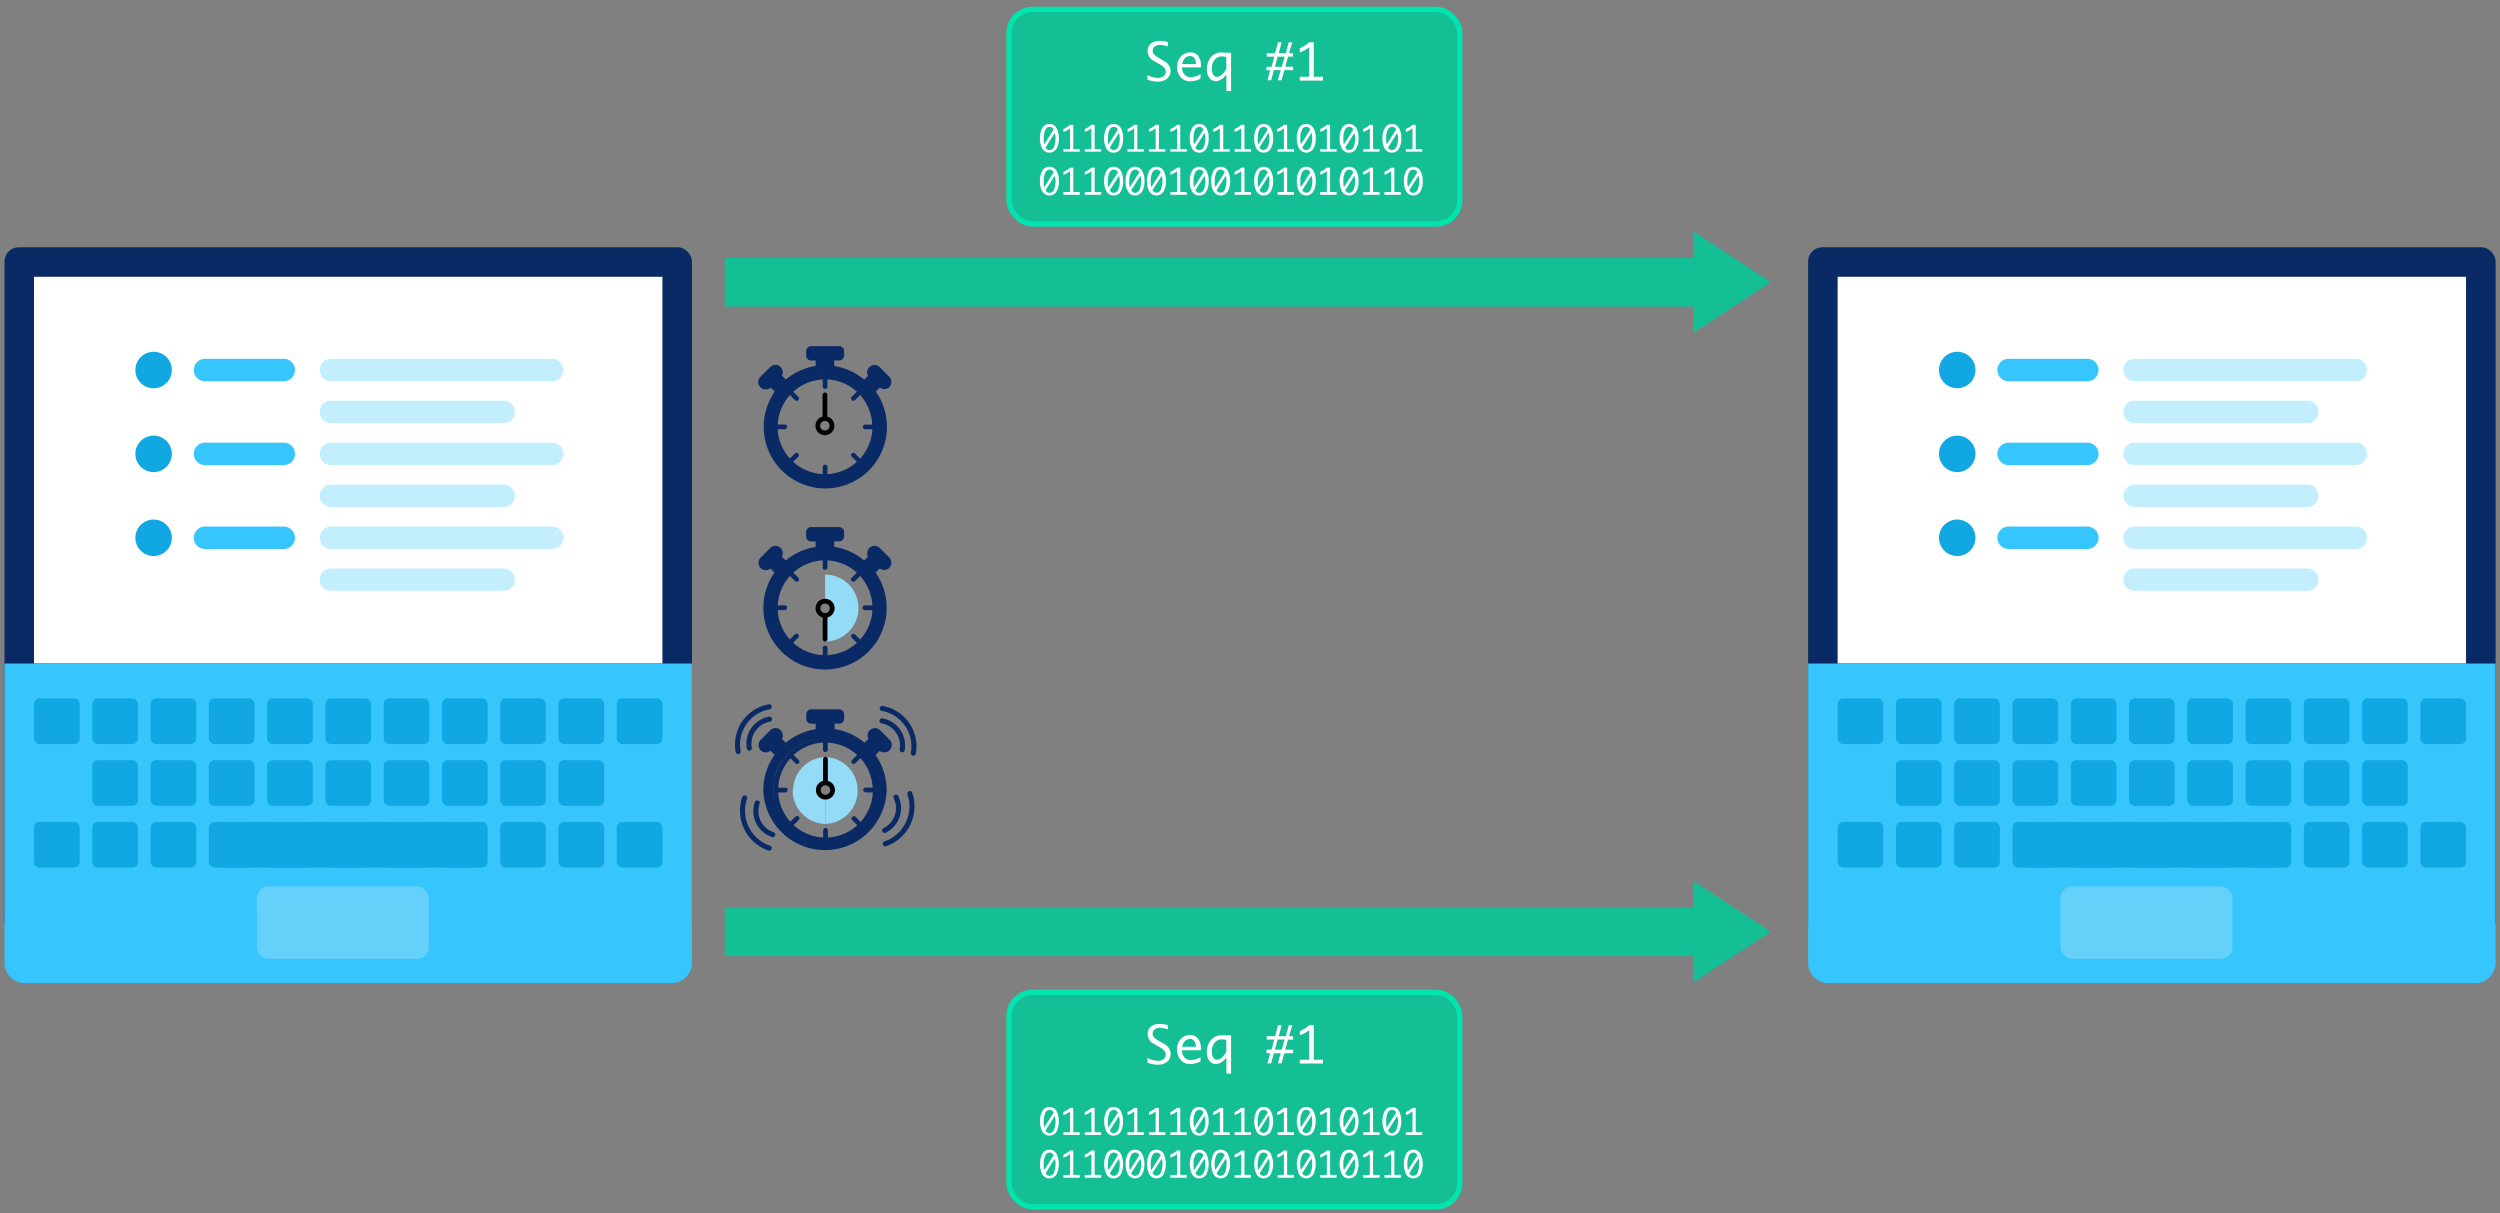<svg id="Layer_1" data-name="Layer 1" xmlns="http://www.w3.org/2000/svg" width="494.59" height="240" viewBox="0 0 494.59 240"><rect x="0" y="0" width="494.59" height="240" fill="#808080" stroke="none"/><defs><style>.cls-1{fill:#0a2a66;}.cls-2{fill:#fff;}.cls-11,.cls-3,.cls-4,.cls-5{fill:none;stroke-linecap:round;}.cls-3{stroke:#37c5fd;}.cls-11,.cls-12,.cls-3,.cls-4,.cls-5{stroke-miterlimit:10;}.cls-3,.cls-5{stroke-width:4.44px;}.cls-4{stroke:#10a7e3;stroke-width:7.22px;}.cls-5{stroke:#c3eefe;}.cls-6{fill:#37c5fd;}.cls-7{fill:#10a7e3;}.cls-8{fill:#65d0fa;}.cls-12,.cls-9{fill:#14bf96;}.cls-10{fill:#93dbf7;}.cls-11{stroke:#0a2a66;}.cls-12{stroke:#00e5ae;stroke-width:1.05px;}</style></defs><title>TCP timeout</title><path class="cls-1" d="M163.2,74.12a10.3,10.3,0,0,0-7.38,17.51l.06.08.08.06a10.31,10.31,0,1,0,7.24-17.65Zm8,10.79h1.39a9.31,9.31,0,0,1-2.42,5.81l-1-1a.46.46,0,1,0-.65.65l1,1a9.33,9.33,0,0,1-5.81,2.42V92.41a.45.45,0,0,0-.47-.47.44.44,0,0,0-.47.47V93.8a9.4,9.4,0,0,1-5.85-2.44l1-1a.44.44,0,0,0,0-.65.45.45,0,0,0-.66,0l-1,1a9.36,9.36,0,0,1-2.4-5.79h1.39a.47.47,0,0,0,.47-.47.44.44,0,0,0-.47-.47h-1.39a9.36,9.36,0,0,1,2.42-5.82l1,1a.44.44,0,0,0,.33.14.55.55,0,0,0,.33-.14.47.47,0,0,0,0-.66l-1-1a9.36,9.36,0,0,1,5.82-2.42v1.39a.44.44,0,0,0,.47.47.47.47,0,0,0,.47-.47V75.07a9.33,9.33,0,0,1,5.81,2.42l-1,1a.45.45,0,0,0,0,.66.42.42,0,0,0,.32.14.44.44,0,0,0,.33-.14l1-1A9.36,9.36,0,0,1,172.56,84h-1.39a.47.47,0,0,0,0,.94Z"/><path class="cls-1" d="M174.92,77a1.45,1.45,0,0,0,1-2.48l-1.87-1.88a1.46,1.46,0,0,0-2.33,1.71l-.75.76a12.19,12.19,0,0,0-5.93-2.7V71.31H166a1,1,0,0,0,1-.94v-.89a1,1,0,0,0-1-1h-5.58a1,1,0,0,0-.94,1v.84a1,1,0,0,0,.94,1h.94v1.08a12.19,12.19,0,0,0-5.9,2.68l-.77-.77a1.45,1.45,0,0,0-2.33-1.68l-1.88,1.88a1.46,1.46,0,0,0,2,2.15l.8.81a12.19,12.19,0,1,0,20,0l.81-.81A1.47,1.47,0,0,0,174.92,77ZM163.08,94.45A10.12,10.12,0,0,1,155,78.28l.06,0a9,9,0,0,1,1.35-1.48l0-.06a10.08,10.08,0,0,1,5.38-2.43h.06a11.15,11.15,0,0,1,2.45,0h.07a10.13,10.13,0,0,1-1.29,20.18Z"/><path d="M163.67,82.42V78.14a.45.45,0,0,0-.47-.47.44.44,0,0,0-.47.47v4.28a1.87,1.87,0,1,0,.94,0Zm-.47,2.75a.94.94,0,1,1,.93-.93A.94.94,0,0,1,163.2,85.17Z"/><rect class="cls-1" x="0.89" y="48.92" width="136.01" height="136.01" rx="2.79"/><rect class="cls-2" x="6.73" y="54.76" width="124.32" height="76.5"/><line class="cls-3" x1="40.55" y1="73.2" x2="56.14" y2="73.2"/><line class="cls-4" x1="30.39" y1="73.2" x2="30.39" y2="73.2"/><line class="cls-3" x1="40.55" y1="89.79" x2="56.14" y2="89.79"/><line class="cls-4" x1="30.39" y1="89.79" x2="30.39" y2="89.79"/><line class="cls-3" x1="40.55" y1="106.39" x2="56.14" y2="106.39"/><line class="cls-4" x1="30.39" y1="106.39" x2="30.39" y2="106.39"/><line class="cls-5" x1="65.47" y1="73.2" x2="109.25" y2="73.2"/><line class="cls-5" x1="65.47" y1="81.5" x2="99.65" y2="81.5"/><line class="cls-5" x1="65.47" y1="98.09" x2="99.65" y2="98.09"/><line class="cls-5" x1="65.47" y1="114.68" x2="99.65" y2="114.68"/><line class="cls-5" x1="65.47" y1="89.79" x2="109.25" y2="89.79"/><line class="cls-5" x1="65.47" y1="106.39" x2="109.25" y2="106.39"/><path class="cls-6" d="M.89,131.27h136a0,0,0,0,1,0,0v59.22a4,4,0,0,1-4,4H4.89a4,4,0,0,1-4-4V131.27A0,0,0,0,1,.89,131.27Z"/><rect class="cls-7" x="6.73" y="138.17" width="9.03" height="9.03" rx="1.11"/><rect class="cls-7" x="18.26" y="138.17" width="9.03" height="9.03" rx="1.11"/><rect class="cls-7" x="29.79" y="138.17" width="9.03" height="9.03" rx="1.11"/><rect class="cls-7" x="41.32" y="138.17" width="9.03" height="9.03" rx="1.11"/><rect class="cls-7" x="52.85" y="138.17" width="9.03" height="9.03" rx="1.11"/><rect class="cls-7" x="64.38" y="138.17" width="9.03" height="9.03" rx="1.11"/><rect class="cls-7" x="75.91" y="138.17" width="9.03" height="9.03" rx="1.11"/><rect class="cls-7" x="87.44" y="138.17" width="9.03" height="9.03" rx="1.11"/><rect class="cls-7" x="98.96" y="138.17" width="9.03" height="9.03" rx="1.11"/><rect class="cls-7" x="110.49" y="138.17" width="9.03" height="9.03" rx="1.11"/><rect class="cls-7" x="122.02" y="138.17" width="9.03" height="9.03" rx="1.11"/><rect class="cls-7" x="18.26" y="150.39" width="9.03" height="9.03" rx="1.11"/><rect class="cls-7" x="29.79" y="150.39" width="9.03" height="9.03" rx="1.11"/><rect class="cls-7" x="41.32" y="150.39" width="9.03" height="9.03" rx="1.11"/><rect class="cls-7" x="52.85" y="150.39" width="9.03" height="9.03" rx="1.11"/><rect class="cls-7" x="64.38" y="150.39" width="9.03" height="9.03" rx="1.11"/><rect class="cls-7" x="75.91" y="150.39" width="9.03" height="9.03" rx="1.11"/><rect class="cls-7" x="87.44" y="150.39" width="9.03" height="9.03" rx="1.11"/><rect class="cls-7" x="98.96" y="150.39" width="9.03" height="9.03" rx="1.11"/><rect class="cls-7" x="110.49" y="150.39" width="9.03" height="9.03" rx="1.11"/><rect class="cls-7" x="6.73" y="162.61" width="9.03" height="9.03" rx="1.11"/><rect class="cls-7" x="18.26" y="162.61" width="9.03" height="9.03" rx="1.11"/><rect class="cls-7" x="29.79" y="162.61" width="9.03" height="9.03" rx="1.11"/><rect class="cls-7" x="41.32" y="162.61" width="9.03" height="9.03" rx="1.11"/><rect class="cls-7" x="52.85" y="162.61" width="9.03" height="9.03" rx="1.11"/><rect class="cls-7" x="64.38" y="162.61" width="9.03" height="9.03" rx="1.11"/><rect class="cls-7" x="75.91" y="162.61" width="9.03" height="9.03" rx="1.11"/><rect class="cls-7" x="87.44" y="162.61" width="9.03" height="9.03" rx="1.11"/><rect class="cls-7" x="98.96" y="162.61" width="9.03" height="9.03" rx="1.11"/><rect class="cls-7" x="110.49" y="162.61" width="9.03" height="9.03" rx="1.11"/><rect class="cls-7" x="122.02" y="162.61" width="9.03" height="9.03" rx="1.11"/><rect class="cls-7" x="43.39" y="162.61" width="51" height="9.03" rx="1.11"/><rect class="cls-8" x="50.83" y="175.36" width="34" height="14.34" rx="2.29"/><rect class="cls-1" x="357.71" y="48.92" width="136.01" height="136.01" rx="2.79"/><rect class="cls-2" x="363.55" y="54.76" width="124.32" height="76.5"/><line class="cls-3" x1="397.37" y1="73.2" x2="412.95" y2="73.2"/><line class="cls-4" x1="387.21" y1="73.2" x2="387.21" y2="73.2"/><line class="cls-3" x1="397.37" y1="89.79" x2="412.95" y2="89.79"/><line class="cls-4" x1="387.21" y1="89.79" x2="387.21" y2="89.79"/><line class="cls-3" x1="397.37" y1="106.39" x2="412.95" y2="106.39"/><line class="cls-4" x1="387.21" y1="106.39" x2="387.21" y2="106.39"/><line class="cls-5" x1="422.29" y1="73.2" x2="466.07" y2="73.2"/><line class="cls-5" x1="422.29" y1="81.5" x2="456.47" y2="81.5"/><line class="cls-5" x1="422.29" y1="98.09" x2="456.47" y2="98.09"/><line class="cls-5" x1="422.29" y1="114.68" x2="456.47" y2="114.68"/><line class="cls-5" x1="422.29" y1="89.79" x2="466.07" y2="89.79"/><line class="cls-5" x1="422.29" y1="106.39" x2="466.07" y2="106.39"/><path class="cls-6" d="M357.71,131.27h136a0,0,0,0,1,0,0v59.22a4,4,0,0,1-4,4h-128a4,4,0,0,1-4-4V131.27A0,0,0,0,1,357.71,131.27Z"/><rect class="cls-7" x="363.55" y="138.17" width="9.03" height="9.03" rx="1.11"/><rect class="cls-7" x="375.08" y="138.17" width="9.03" height="9.03" rx="1.11"/><rect class="cls-7" x="386.61" y="138.17" width="9.03" height="9.03" rx="1.11"/><rect class="cls-7" x="398.14" y="138.17" width="9.03" height="9.03" rx="1.11"/><rect class="cls-7" x="409.67" y="138.17" width="9.03" height="9.03" rx="1.11"/><rect class="cls-7" x="421.2" y="138.17" width="9.03" height="9.03" rx="1.11"/><rect class="cls-7" x="432.72" y="138.17" width="9.03" height="9.03" rx="1.11"/><rect class="cls-7" x="444.25" y="138.17" width="9.03" height="9.03" rx="1.11"/><rect class="cls-7" x="455.78" y="138.17" width="9.03" height="9.03" rx="1.11"/><rect class="cls-7" x="467.31" y="138.17" width="9.03" height="9.03" rx="1.11"/><rect class="cls-7" x="478.84" y="138.17" width="9.03" height="9.03" rx="1.11"/><rect class="cls-7" x="375.08" y="150.39" width="9.03" height="9.03" rx="1.11"/><rect class="cls-7" x="386.61" y="150.39" width="9.03" height="9.03" rx="1.11"/><rect class="cls-7" x="398.14" y="150.39" width="9.03" height="9.03" rx="1.11"/><rect class="cls-7" x="409.67" y="150.39" width="9.03" height="9.03" rx="1.11"/><rect class="cls-7" x="421.2" y="150.39" width="9.03" height="9.03" rx="1.11"/><rect class="cls-7" x="432.72" y="150.39" width="9.03" height="9.03" rx="1.11"/><rect class="cls-7" x="444.25" y="150.39" width="9.03" height="9.03" rx="1.11"/><rect class="cls-7" x="455.78" y="150.39" width="9.03" height="9.03" rx="1.11"/><rect class="cls-7" x="467.31" y="150.39" width="9.03" height="9.03" rx="1.11"/><rect class="cls-7" x="363.55" y="162.61" width="9.03" height="9.03" rx="1.11"/><rect class="cls-7" x="375.08" y="162.61" width="9.03" height="9.03" rx="1.11"/><rect class="cls-7" x="386.61" y="162.61" width="9.03" height="9.03" rx="1.11"/><rect class="cls-7" x="398.14" y="162.61" width="9.03" height="9.03" rx="1.11"/><rect class="cls-7" x="409.67" y="162.61" width="9.03" height="9.03" rx="1.11"/><rect class="cls-7" x="421.2" y="162.61" width="9.03" height="9.03" rx="1.11"/><rect class="cls-7" x="432.72" y="162.61" width="9.03" height="9.03" rx="1.11"/><rect class="cls-7" x="444.25" y="162.61" width="9.03" height="9.03" rx="1.11"/><rect class="cls-7" x="455.78" y="162.61" width="9.03" height="9.03" rx="1.11"/><rect class="cls-7" x="467.31" y="162.61" width="9.03" height="9.03" rx="1.11"/><rect class="cls-7" x="478.84" y="162.61" width="9.03" height="9.03" rx="1.11"/><rect class="cls-7" x="400.21" y="162.61" width="51" height="9.03" rx="1.11"/><rect class="cls-8" x="407.65" y="175.36" width="34" height="14.34" rx="2.29"/><rect class="cls-9" x="143.38" y="51.03" width="192.76" height="9.63"/><polygon class="cls-9" points="350.33 55.81 335.03 45.78 335.03 65.83 350.33 55.81"/><path class="cls-1" d="M163.2,109.92a10.3,10.3,0,0,0-7.38,17.51l.06.07.08.07a10.31,10.31,0,1,0,7.24-17.65Zm8,10.78h1.39a9.36,9.36,0,0,1-2.42,5.82l-1-1a.46.46,0,0,0-.65,0,.45.45,0,0,0,0,.66l1,1a9.33,9.33,0,0,1-5.81,2.42v-1.39a.44.44,0,0,0-.47-.47.44.44,0,0,0-.47.47v1.39a9.4,9.4,0,0,1-5.85-2.44l1-1a.45.45,0,0,0,0-.66.47.47,0,0,0-.66,0l-1,1a9.36,9.36,0,0,1-2.4-5.8h1.39a.46.46,0,0,0,.47-.47.43.43,0,0,0-.47-.46h-1.39a9.33,9.33,0,0,1,2.42-5.82l1,1a.44.44,0,0,0,.33.14.55.55,0,0,0,.33-.14.47.47,0,0,0,0-.66l-1-1a9.36,9.36,0,0,1,5.82-2.42v1.39a.44.44,0,0,0,.47.47.48.48,0,0,0,.47-.47v-1.39a9.33,9.33,0,0,1,5.81,2.42l-1,1a.45.45,0,0,0,0,.66.42.42,0,0,0,.32.14.44.44,0,0,0,.33-.14l1-1a9.33,9.33,0,0,1,2.42,5.82h-1.39a.47.47,0,1,0,0,.93Z"/><path class="cls-1" d="M174.92,112.78a1.46,1.46,0,0,0,1-.42,1.49,1.49,0,0,0,0-2.07l-1.87-1.87a1.47,1.47,0,0,0-2.07,0,1.49,1.49,0,0,0-.26,1.71l-.75.75a12.17,12.17,0,0,0-5.93-2.69V107.1H166a1,1,0,0,0,1-.93v-.9a1,1,0,0,0-1-1h-5.58a1,1,0,0,0-.94,1v.85a1,1,0,0,0,.94,1h.94v1.09a12.08,12.08,0,0,0-5.9,2.67l-.77-.76a1.45,1.45,0,0,0-2.33-1.68l-1.88,1.87a1.49,1.49,0,0,0,0,2.07,1.46,1.46,0,0,0,1,.42,1.48,1.48,0,0,0,.94-.33l.8.8a12.2,12.2,0,1,0,20,0l.81-.81A1.54,1.54,0,0,0,174.92,112.78Zm-11.84,17.47A10.13,10.13,0,0,1,155,114.07l.06,0a9,9,0,0,1,1.35-1.48l0-.06a10.09,10.09,0,0,1,5.38-2.44h.06a11.15,11.15,0,0,1,2.45,0h.07a10.14,10.14,0,0,1-1.29,20.19Z"/><path class="cls-10" d="M163.23,113.68l0,5.58a1.17,1.17,0,0,1,0,2.33v5.31a6.61,6.61,0,0,0,0-13.22Z"/><path d="M162.76,122.16v4.28a.47.47,0,1,0,.94,0v-4.28a1.88,1.88,0,1,0-.94,0Zm.47-2.75a.94.94,0,1,1-.94.94A.94.94,0,0,1,163.23,119.41Z"/><path class="cls-1" d="M163.29,146a10.3,10.3,0,0,0-7.38,17.5l.06.08.08.07A10.31,10.31,0,1,0,163.29,146Zm8,10.78h1.39a9.36,9.36,0,0,1-2.42,5.82l-1-1a.44.44,0,0,0-.65,0,.45.45,0,0,0,0,.66l1,1a9.36,9.36,0,0,1-5.82,2.42v-1.4a.47.47,0,0,0-.94,0v1.4a9.31,9.31,0,0,1-5.84-2.45l1-1a.45.45,0,0,0,0-.66.44.44,0,0,0-.65,0l-1,1a9.31,9.31,0,0,1-2.4-5.79h1.4a.47.47,0,0,0,.46-.47.44.44,0,0,0-.46-.47h-1.4a9.36,9.36,0,0,1,2.42-5.82l1,1a.42.42,0,0,0,.33.14A.5.5,0,0,0,158,151a.44.44,0,0,0,0-.65l-1-1a9.42,9.42,0,0,1,5.82-2.43v1.4a.45.45,0,0,0,.47.47.48.48,0,0,0,.47-.47v-1.4a9.37,9.37,0,0,1,5.81,2.43l-1,1a.44.44,0,0,0,0,.65.39.39,0,0,0,.32.14.39.39,0,0,0,.33-.14l1-1a9.36,9.36,0,0,1,2.42,5.82h-1.39a.47.47,0,1,0,0,.94Z"/><path class="cls-1" d="M175,148.84a1.41,1.41,0,0,0,1-.43,1.45,1.45,0,0,0,0-2.06l-1.87-1.88a1.46,1.46,0,0,0-2.32,1.72l-.76.75a12.19,12.19,0,0,0-5.93-2.7v-1.08h.89a1,1,0,0,0,1-.94v-.89a1,1,0,0,0-1-1h-5.58a1,1,0,0,0-.93,1v.85a1,1,0,0,0,.93,1h.94v1.08a12.19,12.19,0,0,0-5.9,2.68l-.77-.77a1.45,1.45,0,0,0-2.33-1.68l-1.88,1.88a1.47,1.47,0,0,0,0,2.06,1.43,1.43,0,0,0,1,.43,1.49,1.49,0,0,0,.94-.34l.81.81a12.05,12.05,0,0,0-2.22,7,12.2,12.2,0,0,0,24.39,0,12.1,12.1,0,0,0-2.19-6.95l.81-.82A1.48,1.48,0,0,0,175,148.84Zm-11.84,17.47A10.17,10.17,0,0,1,153,156.17a10,10,0,0,1,2-6l0,0a8.92,8.92,0,0,1,1.35-1.47l.05-.06a10.09,10.09,0,0,1,5.39-2.44h.05a12.54,12.54,0,0,1,2.45,0h.07a10.14,10.14,0,0,1-1.29,20.19Z"/><path class="cls-10" d="M163.32,149.73v5.58a1.17,1.17,0,0,1,0,2.34V163a6.62,6.62,0,0,0,0-13.23Z"/><path class="cls-10" d="M162.15,156.29h-5.33v0a6.55,6.55,0,0,0,6.47,6.63v-5.31C162.69,157.64,162.19,156.89,162.15,156.29Z"/><path class="cls-10" d="M163.27,149.73l0,5.58a1.17,1.17,0,0,0,0,2.34V163a6.62,6.62,0,0,1,0-13.23Z"/><path d="M163.77,154.48V150.2a.47.47,0,0,0-.94,0v4.28a1.88,1.88,0,1,0,.94,0Zm-.47,2.76a.94.94,0,1,1,.94-.94A.94.94,0,0,1,163.3,157.24Z"/><path class="cls-11" d="M149.81,158.85a4.92,4.92,0,0,0,3.07,6.27"/><path class="cls-11" d="M175,164.29a4.93,4.93,0,0,0,2.26-6.6"/><path class="cls-11" d="M147.32,157.85a7.83,7.83,0,0,0,4.86,9.94"/><path class="cls-11" d="M180,157a7.83,7.83,0,0,1-4.87,9.94"/><path class="cls-11" d="M152.24,142.28a4.94,4.94,0,0,0-4,5.73"/><path class="cls-11" d="M152.18,139.83a7.6,7.6,0,0,0-6.15,8.85"/><path class="cls-11" d="M174.48,142.61a4.94,4.94,0,0,1,4,5.73"/><path class="cls-11" d="M174.53,140.15a7.63,7.63,0,0,1,6.16,8.86"/><rect class="cls-9" x="143.38" y="179.54" width="192.76" height="9.63"/><polygon class="cls-9" points="350.33 184.32 335.03 174.29 335.03 194.34 350.33 184.32"/><rect class="cls-12" x="199.63" y="1.86" width="89.16" height="42.44" rx="4.65"/><path class="cls-2" d="M207.61,24.53a1.54,1.54,0,0,1,1.39.77,3.87,3.87,0,0,1,.48,2.07,3.85,3.85,0,0,1-.48,2.06,1.64,1.64,0,0,1-2.78,0,3.85,3.85,0,0,1-.48-2.06,3.87,3.87,0,0,1,.48-2.07A1.54,1.54,0,0,1,207.61,24.53Zm-1,4,1.84-2.9a1,1,0,0,0-.38-.43.78.78,0,0,0-.42-.11.94.94,0,0,0-.87.64,3.78,3.78,0,0,0-.3,1.62c0,.15,0,.31,0,.48A4.43,4.43,0,0,0,206.57,28.51Zm2.07-2.26-1.83,2.91a1.06,1.06,0,0,0,.34.38.8.8,0,0,0,.43.13,1,1,0,0,0,.93-.74,4.58,4.58,0,0,0,.28-1.62A3.72,3.72,0,0,0,208.64,26.25Z"/><path class="cls-2" d="M211.69,29.5V25.38c-.2.15-.38.28-.56.39a4.59,4.59,0,0,1-.75.33v-.58a4.5,4.5,0,0,0,1.31-.83h.64V29.5h1.28V30h-3.23V29.5Z"/><path class="cls-2" d="M215.92,29.5V25.38a5.72,5.72,0,0,1-.56.39,3.93,3.93,0,0,1-.75.33v-.58a4.5,4.5,0,0,0,1.31-.83h.64V29.5h1.29V30h-3.24V29.5Z"/><path class="cls-2" d="M220.31,24.53a1.56,1.56,0,0,1,1.4.77,3.87,3.87,0,0,1,.48,2.07,3.85,3.85,0,0,1-.48,2.06,1.54,1.54,0,0,1-1.4.77,1.52,1.52,0,0,1-1.38-.77,3.76,3.76,0,0,1-.49-2.06,3.78,3.78,0,0,1,.49-2.07A1.54,1.54,0,0,1,220.31,24.53Zm-1,4,1.85-2.9a1.1,1.1,0,0,0-.38-.43.84.84,0,0,0-.43-.11.94.94,0,0,0-.87.64,3.78,3.78,0,0,0-.3,1.62c0,.15,0,.31,0,.48A4.43,4.43,0,0,0,219.27,28.51Zm2.08-2.26-1.83,2.91a1,1,0,0,0,.34.38.78.78,0,0,0,.43.13,1,1,0,0,0,.93-.74,4.59,4.59,0,0,0,.27-1.62A4.11,4.11,0,0,0,221.35,26.25Z"/><path class="cls-2" d="M224.39,29.5V25.38a5.72,5.72,0,0,1-.56.39,3.93,3.93,0,0,1-.75.33v-.58a4.5,4.5,0,0,0,1.31-.83H225V29.5h1.29V30h-3.24V29.5Z"/><path class="cls-2" d="M228.63,29.5V25.38a5.81,5.81,0,0,1-.57.39,4.09,4.09,0,0,1-.74.33v-.58a4.5,4.5,0,0,0,1.31-.83h.64V29.5h1.28V30h-3.23V29.5Z"/><path class="cls-2" d="M232.86,29.5V25.38a5.72,5.72,0,0,1-.56.39,3.93,3.93,0,0,1-.75.33v-.58a4.5,4.5,0,0,0,1.31-.83h.64V29.5h1.29V30h-3.24V29.5Z"/><path class="cls-2" d="M237.25,24.53a1.53,1.53,0,0,1,1.39.77,3.87,3.87,0,0,1,.48,2.07,3.85,3.85,0,0,1-.48,2.06,1.51,1.51,0,0,1-1.39.77,1.54,1.54,0,0,1-1.39-.77,3.85,3.85,0,0,1-.48-2.06,3.87,3.87,0,0,1,.48-2.07A1.56,1.56,0,0,1,237.25,24.53Zm-1,4,1.85-2.9a1.1,1.1,0,0,0-.38-.43.84.84,0,0,0-.43-.11.94.94,0,0,0-.87.64,3.78,3.78,0,0,0-.3,1.62c0,.15,0,.31,0,.48A4.43,4.43,0,0,0,236.21,28.51Zm2.08-2.26-1.84,2.91a1.06,1.06,0,0,0,.34.38.8.8,0,0,0,.43.13,1,1,0,0,0,.93-.74,4.37,4.37,0,0,0,.28-1.62A4.11,4.11,0,0,0,238.29,26.25Z"/><path class="cls-2" d="M241.33,29.5V25.38a5.72,5.72,0,0,1-.56.39,3.93,3.93,0,0,1-.75.33v-.58a4.5,4.5,0,0,0,1.31-.83H242V29.5h1.29V30H240V29.5Z"/><path class="cls-2" d="M245.56,29.5V25.38a5.72,5.72,0,0,1-.56.39,3.93,3.93,0,0,1-.75.33v-.58a4.37,4.37,0,0,0,1.31-.83h.64V29.5h1.29V30h-3.24V29.5Z"/><path class="cls-2" d="M250,24.53a1.54,1.54,0,0,1,1.39.77,3.87,3.87,0,0,1,.48,2.07,3.85,3.85,0,0,1-.48,2.06,1.64,1.64,0,0,1-2.78,0,3.85,3.85,0,0,1-.48-2.06,3.87,3.87,0,0,1,.48-2.07A1.54,1.54,0,0,1,250,24.53Zm-1.05,4,1.85-2.9a1,1,0,0,0-.38-.43.84.84,0,0,0-.43-.11.94.94,0,0,0-.87.64,3.78,3.78,0,0,0-.3,1.62c0,.15,0,.31,0,.48A4.2,4.2,0,0,0,248.91,28.51ZM251,26.25l-1.83,2.91a1.06,1.06,0,0,0,.34.38.8.8,0,0,0,.43.13,1,1,0,0,0,.93-.74,4.59,4.59,0,0,0,.27-1.62A4.11,4.11,0,0,0,251,26.25Z"/><path class="cls-2" d="M254,29.5V25.38a5.72,5.72,0,0,1-.56.39,3.93,3.93,0,0,1-.75.33v-.58a4.37,4.37,0,0,0,1.31-.83h.64V29.5H256V30h-3.24V29.5Z"/><path class="cls-2" d="M258.43,24.53a1.56,1.56,0,0,1,1.39.77,3.87,3.87,0,0,1,.48,2.07,3.85,3.85,0,0,1-.48,2.06,1.64,1.64,0,0,1-2.78,0,3.85,3.85,0,0,1-.48-2.06A3.87,3.87,0,0,1,257,25.3,1.54,1.54,0,0,1,258.43,24.53Zm-1.05,4,1.85-2.9a1.1,1.1,0,0,0-.38-.43.84.84,0,0,0-.43-.11.94.94,0,0,0-.87.64,3.78,3.78,0,0,0-.3,1.62c0,.15,0,.31,0,.48A4.43,4.43,0,0,0,257.38,28.51Zm2.08-2.26-1.83,2.91a1,1,0,0,0,.34.38.8.8,0,0,0,.43.13,1,1,0,0,0,.93-.74,4.59,4.59,0,0,0,.27-1.62A4.11,4.11,0,0,0,259.46,26.25Z"/><path class="cls-2" d="M262.5,29.5V25.38a5.72,5.72,0,0,1-.56.39,3.93,3.93,0,0,1-.75.33v-.58a4.5,4.5,0,0,0,1.31-.83h.64V29.5h1.29V30h-3.24V29.5Z"/><path class="cls-2" d="M266.89,24.53a1.56,1.56,0,0,1,1.4.77,3.87,3.87,0,0,1,.48,2.07,3.85,3.85,0,0,1-.48,2.06,1.54,1.54,0,0,1-1.4.77,1.52,1.52,0,0,1-1.38-.77,3.85,3.85,0,0,1-.49-2.06,3.86,3.86,0,0,1,.49-2.07A1.54,1.54,0,0,1,266.89,24.53Zm-1,4,1.85-2.9a1.1,1.1,0,0,0-.38-.43.84.84,0,0,0-.43-.11.94.94,0,0,0-.87.64,3.78,3.78,0,0,0-.3,1.62c0,.15,0,.31,0,.48A4.43,4.43,0,0,0,265.85,28.51Zm2.08-2.26-1.83,2.91a1,1,0,0,0,.34.38.78.78,0,0,0,.43.13,1,1,0,0,0,.93-.74,4.59,4.59,0,0,0,.27-1.62A4.11,4.11,0,0,0,267.93,26.25Z"/><path class="cls-2" d="M271,29.5V25.38a5.72,5.72,0,0,1-.56.39,3.93,3.93,0,0,1-.75.33v-.58a4.5,4.5,0,0,0,1.31-.83h.64V29.5h1.29V30h-3.24V29.5Z"/><path class="cls-2" d="M275.36,24.53a1.56,1.56,0,0,1,1.4.77,3.87,3.87,0,0,1,.47,2.07,3.86,3.86,0,0,1-.47,2.06,1.65,1.65,0,0,1-2.79,0,3.85,3.85,0,0,1-.48-2.06A3.87,3.87,0,0,1,274,25.3,1.56,1.56,0,0,1,275.36,24.53Zm-1,4,1.85-2.9a1.1,1.1,0,0,0-.38-.43.84.84,0,0,0-.43-.11.94.94,0,0,0-.87.64,3.78,3.78,0,0,0-.3,1.62c0,.15,0,.31,0,.48A4.43,4.43,0,0,0,274.32,28.51Zm2.08-2.26-1.84,2.91a1.16,1.16,0,0,0,.34.38.83.83,0,0,0,.43.13,1,1,0,0,0,.93-.74,4.37,4.37,0,0,0,.28-1.62A4.11,4.11,0,0,0,276.4,26.25Z"/><path class="cls-2" d="M279.44,29.5V25.38a5.72,5.72,0,0,1-.56.39,3.93,3.93,0,0,1-.75.33v-.58a4.5,4.5,0,0,0,1.31-.83h.64V29.5h1.29V30h-3.24V29.5Z"/><path class="cls-2" d="M207.61,33a1.54,1.54,0,0,1,1.39.77,3.85,3.85,0,0,1,.48,2.06A3.87,3.87,0,0,1,209,37.9a1.64,1.64,0,0,1-2.78,0,3.87,3.87,0,0,1-.48-2.07,3.85,3.85,0,0,1,.48-2.06A1.54,1.54,0,0,1,207.61,33Zm-1,4,1.84-2.9a1,1,0,0,0-.38-.43.79.79,0,0,0-.42-.12,1,1,0,0,0-.87.64,3.84,3.84,0,0,0-.3,1.62c0,.15,0,.31,0,.49A4.43,4.43,0,0,0,206.57,37Zm2.07-2.26-1.83,2.91a1.16,1.16,0,0,0,.34.38.8.8,0,0,0,.43.12,1,1,0,0,0,.93-.73,4.67,4.67,0,0,0,.28-1.62A3.72,3.72,0,0,0,208.64,34.72Z"/><path class="cls-2" d="M211.69,38V33.85c-.2.15-.38.28-.56.39a4.59,4.59,0,0,1-.75.33V34a4.5,4.5,0,0,0,1.31-.83h.64V38h1.28v.54h-3.23V38Z"/><path class="cls-2" d="M215.92,38V33.85a5.72,5.72,0,0,1-.56.39,3.93,3.93,0,0,1-.75.33V34a4.5,4.5,0,0,0,1.31-.83h.64V38h1.29v.54h-3.24V38Z"/><path class="cls-2" d="M220.31,33a1.56,1.56,0,0,1,1.4.77,3.85,3.85,0,0,1,.48,2.06,3.87,3.87,0,0,1-.48,2.07,1.56,1.56,0,0,1-1.4.77,1.54,1.54,0,0,1-1.38-.77,3.78,3.78,0,0,1-.49-2.07,3.76,3.76,0,0,1,.49-2.06A1.54,1.54,0,0,1,220.31,33Zm-1,4,1.85-2.9a1.1,1.1,0,0,0-.38-.43.85.85,0,0,0-.43-.12,1,1,0,0,0-.87.64,3.84,3.84,0,0,0-.3,1.62c0,.15,0,.31,0,.49A4.43,4.43,0,0,0,219.27,37Zm2.08-2.26-1.83,2.91a1.06,1.06,0,0,0,.34.38.77.77,0,0,0,.43.12,1,1,0,0,0,.93-.73,4.67,4.67,0,0,0,.27-1.62A4.11,4.11,0,0,0,221.35,34.72Z"/><path class="cls-2" d="M224.55,33a1.54,1.54,0,0,1,1.39.77,3.85,3.85,0,0,1,.48,2.06,3.87,3.87,0,0,1-.48,2.07,1.64,1.64,0,0,1-2.78,0,3.87,3.87,0,0,1-.48-2.07,3.85,3.85,0,0,1,.48-2.06A1.54,1.54,0,0,1,224.55,33Zm-1,4,1.84-2.9a1,1,0,0,0-.38-.43.81.81,0,0,0-.42-.12,1,1,0,0,0-.88.64,3.84,3.84,0,0,0-.3,1.62c0,.15,0,.31,0,.49A4.43,4.43,0,0,0,223.51,37Zm2.07-2.26-1.83,2.91a1.16,1.16,0,0,0,.34.38.8.8,0,0,0,.43.12,1,1,0,0,0,.93-.73,4.67,4.67,0,0,0,.27-1.62A3.72,3.72,0,0,0,225.58,34.72Z"/><path class="cls-2" d="M228.78,33a1.56,1.56,0,0,1,1.4.77,3.86,3.86,0,0,1,.47,2.06,3.87,3.87,0,0,1-.47,2.07,1.65,1.65,0,0,1-2.79,0,3.87,3.87,0,0,1-.48-2.07,3.85,3.85,0,0,1,.48-2.06A1.56,1.56,0,0,1,228.78,33Zm-1,4,1.85-2.9a1.1,1.1,0,0,0-.38-.43.85.85,0,0,0-.43-.12,1,1,0,0,0-.87.64,3.84,3.84,0,0,0-.3,1.62c0,.15,0,.31,0,.49A4.43,4.43,0,0,0,227.74,37Zm2.08-2.26L228,37.63a1.28,1.28,0,0,0,.34.38.82.82,0,0,0,.43.12,1,1,0,0,0,.93-.73,4.45,4.45,0,0,0,.28-1.62A4.11,4.11,0,0,0,229.82,34.72Z"/><path class="cls-2" d="M232.86,38V33.85a5.72,5.72,0,0,1-.56.39,3.93,3.93,0,0,1-.75.33V34a4.5,4.5,0,0,0,1.31-.83h.64V38h1.29v.54h-3.24V38Z"/><path class="cls-2" d="M237.25,33a1.53,1.53,0,0,1,1.39.77,3.85,3.85,0,0,1,.48,2.06,3.87,3.87,0,0,1-.48,2.07,1.53,1.53,0,0,1-1.39.77,1.56,1.56,0,0,1-1.39-.77,3.87,3.87,0,0,1-.48-2.07,3.85,3.85,0,0,1,.48-2.06A1.56,1.56,0,0,1,237.25,33Zm-1,4,1.85-2.9a1.1,1.1,0,0,0-.38-.43.85.85,0,0,0-.43-.12,1,1,0,0,0-.87.64,3.84,3.84,0,0,0-.3,1.62c0,.15,0,.31,0,.49A4.43,4.43,0,0,0,236.21,37Zm2.08-2.26-1.84,2.91a1.16,1.16,0,0,0,.34.38.8.8,0,0,0,.43.12,1,1,0,0,0,.93-.73,4.45,4.45,0,0,0,.28-1.62A4.11,4.11,0,0,0,238.29,34.72Z"/><path class="cls-2" d="M241.49,33a1.54,1.54,0,0,1,1.39.77,3.85,3.85,0,0,1,.48,2.06,3.87,3.87,0,0,1-.48,2.07,1.64,1.64,0,0,1-2.78,0,3.87,3.87,0,0,1-.48-2.07,3.85,3.85,0,0,1,.48-2.06A1.54,1.54,0,0,1,241.49,33Zm-1.05,4,1.85-2.9a1,1,0,0,0-.38-.43.84.84,0,0,0-.42-.12,1,1,0,0,0-.88.64,3.84,3.84,0,0,0-.3,1.62c0,.15,0,.31,0,.49A5.62,5.62,0,0,0,240.44,37Zm2.08-2.26-1.83,2.91A1.16,1.16,0,0,0,241,38a.8.8,0,0,0,.43.12,1,1,0,0,0,.93-.73,4.67,4.67,0,0,0,.27-1.62A3.72,3.72,0,0,0,242.52,34.72Z"/><path class="cls-2" d="M245.56,38V33.85a5.72,5.72,0,0,1-.56.39,3.93,3.93,0,0,1-.75.33V34a4.37,4.37,0,0,0,1.31-.83h.64V38h1.29v.54h-3.24V38Z"/><path class="cls-2" d="M250,33a1.54,1.54,0,0,1,1.39.77,3.85,3.85,0,0,1,.48,2.06,3.87,3.87,0,0,1-.48,2.07,1.64,1.64,0,0,1-2.78,0,3.87,3.87,0,0,1-.48-2.07,3.85,3.85,0,0,1,.48-2.06A1.54,1.54,0,0,1,250,33Zm-1.05,4,1.85-2.9a1,1,0,0,0-.38-.43.85.85,0,0,0-.43-.12,1,1,0,0,0-.87.64,3.84,3.84,0,0,0-.3,1.62c0,.15,0,.31,0,.49A4.2,4.2,0,0,0,248.91,37ZM251,34.72l-1.83,2.91a1.16,1.16,0,0,0,.34.38.8.8,0,0,0,.43.12,1,1,0,0,0,.93-.73,4.67,4.67,0,0,0,.27-1.62A4.11,4.11,0,0,0,251,34.72Z"/><path class="cls-2" d="M254,38V33.85a5.72,5.72,0,0,1-.56.39,3.93,3.93,0,0,1-.75.33V34a4.37,4.37,0,0,0,1.31-.83h.64V38H256v.54h-3.24V38Z"/><path class="cls-2" d="M258.43,33a1.56,1.56,0,0,1,1.39.77,3.85,3.85,0,0,1,.48,2.06,3.87,3.87,0,0,1-.48,2.07,1.64,1.64,0,0,1-2.78,0,3.87,3.87,0,0,1-.48-2.07,3.85,3.85,0,0,1,.48-2.06A1.54,1.54,0,0,1,258.43,33Zm-1.05,4,1.85-2.9a1.1,1.1,0,0,0-.38-.43.85.85,0,0,0-.43-.12,1,1,0,0,0-.87.64,3.84,3.84,0,0,0-.3,1.62c0,.15,0,.31,0,.49A4.43,4.43,0,0,0,257.38,37Zm2.08-2.26-1.83,2.91A1.06,1.06,0,0,0,258,38a.8.8,0,0,0,.43.12,1,1,0,0,0,.93-.73,4.67,4.67,0,0,0,.27-1.62A4.11,4.11,0,0,0,259.46,34.72Z"/><path class="cls-2" d="M262.5,38V33.85a5.72,5.72,0,0,1-.56.39,3.93,3.93,0,0,1-.75.33V34a4.5,4.5,0,0,0,1.31-.83h.64V38h1.29v.54h-3.24V38Z"/><path class="cls-2" d="M266.89,33a1.56,1.56,0,0,1,1.4.77,3.85,3.85,0,0,1,.48,2.06,3.87,3.87,0,0,1-.48,2.07,1.56,1.56,0,0,1-1.4.77,1.54,1.54,0,0,1-1.38-.77,4.6,4.6,0,0,1,0-4.13A1.54,1.54,0,0,1,266.89,33Zm-1,4,1.85-2.9a1.1,1.1,0,0,0-.38-.43.85.85,0,0,0-.43-.12,1,1,0,0,0-.87.64,3.84,3.84,0,0,0-.3,1.62c0,.15,0,.31,0,.49A4.43,4.43,0,0,0,265.85,37Zm2.08-2.26-1.83,2.91a1.06,1.06,0,0,0,.34.38.77.77,0,0,0,.43.12,1,1,0,0,0,.93-.73,4.67,4.67,0,0,0,.27-1.62A4.11,4.11,0,0,0,267.93,34.72Z"/><path class="cls-2" d="M271,38V33.85a5.72,5.72,0,0,1-.56.39,3.93,3.93,0,0,1-.75.33V34a4.5,4.5,0,0,0,1.31-.83h.64V38h1.29v.54h-3.24V38Z"/><path class="cls-2" d="M275.21,38V33.85a5.81,5.81,0,0,1-.57.39,4.09,4.09,0,0,1-.74.33V34a4.5,4.5,0,0,0,1.31-.83h.64V38h1.28v.54H273.9V38Z"/><path class="cls-2" d="M279.6,33a1.54,1.54,0,0,1,1.39.77,3.85,3.85,0,0,1,.48,2.06A3.87,3.87,0,0,1,281,37.9a1.64,1.64,0,0,1-2.78,0,3.87,3.87,0,0,1-.48-2.07,3.85,3.85,0,0,1,.48-2.06A1.54,1.54,0,0,1,279.6,33Zm-1.05,4,1.85-2.9a1,1,0,0,0-.38-.43.84.84,0,0,0-.42-.12,1,1,0,0,0-.88.64,3.84,3.84,0,0,0-.3,1.62c0,.15,0,.31,0,.49A5.62,5.62,0,0,0,278.55,37Zm2.08-2.26-1.83,2.91a1.16,1.16,0,0,0,.34.38.8.8,0,0,0,.43.12,1,1,0,0,0,.93-.73,4.67,4.67,0,0,0,.27-1.62A3.72,3.72,0,0,0,280.63,34.72Z"/><path class="cls-2" d="M227,15.78v-.93a5,5,0,0,0,2.13.56,2,2,0,0,0,.76-.15,1.18,1.18,0,0,0,.55-.45,1.08,1.08,0,0,0,.19-.62,1.15,1.15,0,0,0-.26-.74,3.18,3.18,0,0,0-1-.76l-.5-.29-.5-.29a2.28,2.28,0,0,1-1.33-2,1.92,1.92,0,0,1,.59-1.44,2.58,2.58,0,0,1,1.85-.58,5.47,5.47,0,0,1,1.57.23V9.2a4.59,4.59,0,0,0-1.62-.31,1.53,1.53,0,0,0-1,.33,1,1,0,0,0-.39.8,1,1,0,0,0,.3.77,3.08,3.08,0,0,0,.76.57l.38.23.48.29.39.23A2.24,2.24,0,0,1,231.59,14a2.06,2.06,0,0,1-.64,1.51,2.84,2.84,0,0,1-2,.63,4.74,4.74,0,0,1-.86-.08A7.32,7.32,0,0,1,227,15.78Z"/><path class="cls-2" d="M237.5,15.57a4.75,4.75,0,0,1-2.06.52,2.39,2.39,0,0,1-1.32-.37,2.55,2.55,0,0,1-.93-1,3.24,3.24,0,0,1,0-2.89,2.66,2.66,0,0,1,.93-1.08,2.46,2.46,0,0,1,1.33-.38A1.94,1.94,0,0,1,237,11a3.29,3.29,0,0,1,.59,2.14v.19h-3.76a2.24,2.24,0,0,0,.24,1,1.66,1.66,0,0,0,.62.71,1.72,1.72,0,0,0,.88.23,4,4,0,0,0,1.94-.59Zm-3.63-2.89h2.72v-.14a1.67,1.67,0,0,0-.32-1.06,1.09,1.09,0,0,0-.88-.39,1.29,1.29,0,0,0-.95.4A2.29,2.29,0,0,0,233.87,12.68Z"/><path class="cls-2" d="M242.61,14.71a2.83,2.83,0,0,1-1,1,2.14,2.14,0,0,1-1.07.35,1.64,1.64,0,0,1-1.23-.59,2.59,2.59,0,0,1-.54-1.79,3.86,3.86,0,0,1,.36-1.7,3,3,0,0,1,1-1.17,2.49,2.49,0,0,1,1.5-.43,7,7,0,0,1,.78.05l.23,0h.91v7.58h-.91Zm0-1.08V11.29a3.32,3.32,0,0,0-.9-.13,1.79,1.79,0,0,0-1.4.65,2.66,2.66,0,0,0-.56,1.77,2,2,0,0,0,.31,1.23.86.86,0,0,0,.69.41,1.49,1.49,0,0,0,.94-.43A3.93,3.93,0,0,0,242.61,13.63Z"/><path class="cls-2" d="M250.56,13.89v-.68h1l.53-2h-1.49v-.68h1.66l.58-2.16h.71l-.57,2.16h1.39l.59-2.16h.71L255,10.52h.82v.68h-1l-.55,2h1.55v.68h-1.73l-.56,2h-.72l.56-2h-1.36l-.53,2h-.73l.54-2Zm1.67-.68h1.36l.55-2h-1.38Z"/><path class="cls-2" d="M259,15.18V9.34a7.1,7.1,0,0,1-.79.55,6.53,6.53,0,0,1-1.06.47V9.54A6.58,6.58,0,0,0,259,8.36h.91v6.82h1.82v.76h-4.58v-.76Z"/><rect class="cls-12" x="199.63" y="196.31" width="89.16" height="42.44" rx="4.65"/><path class="cls-2" d="M207.61,219a1.54,1.54,0,0,1,1.39.76,4.7,4.7,0,0,1,0,4.14,1.64,1.64,0,0,1-2.78,0,4.7,4.7,0,0,1,0-4.14A1.54,1.54,0,0,1,207.61,219Zm-1,4,1.84-2.89a1,1,0,0,0-.38-.44.88.88,0,0,0-.42-.11,1,1,0,0,0-.87.64,3.84,3.84,0,0,0-.3,1.62c0,.15,0,.31,0,.48A4.09,4.09,0,0,0,206.57,223Zm2.07-2.26-1.83,2.92a1.16,1.16,0,0,0,.34.38.8.8,0,0,0,.43.12,1,1,0,0,0,.93-.73,4.68,4.68,0,0,0,.28-1.63A3.77,3.77,0,0,0,208.64,220.7Z"/><path class="cls-2" d="M211.69,224v-4.12c-.2.15-.38.28-.56.39a7.37,7.37,0,0,1-.75.33V220a4.72,4.72,0,0,0,1.31-.83h.64V224h1.28v.53h-3.23V224Z"/><path class="cls-2" d="M215.92,224v-4.12a5.72,5.72,0,0,1-.56.39,5.79,5.79,0,0,1-.75.33V220a4.72,4.72,0,0,0,1.31-.83h.64V224h1.29v.53h-3.24V224Z"/><path class="cls-2" d="M220.31,219a1.55,1.55,0,0,1,1.4.76,4.7,4.7,0,0,1,0,4.14,1.56,1.56,0,0,1-1.4.77,1.54,1.54,0,0,1-1.38-.77,4.62,4.62,0,0,1,0-4.14A1.53,1.53,0,0,1,220.31,219Zm-1,4,1.85-2.89a1.14,1.14,0,0,0-.38-.44.91.91,0,0,0-1.3.53,3.84,3.84,0,0,0-.3,1.62c0,.15,0,.31,0,.48A4.09,4.09,0,0,0,219.27,223Zm2.08-2.26-1.83,2.92a1.06,1.06,0,0,0,.34.38.77.77,0,0,0,.43.12,1,1,0,0,0,.93-.73,4.68,4.68,0,0,0,.27-1.63A4.17,4.17,0,0,0,221.35,220.7Z"/><path class="cls-2" d="M224.39,224v-4.12a5.72,5.72,0,0,1-.56.39,5.79,5.79,0,0,1-.75.33V220a4.72,4.72,0,0,0,1.31-.83H225V224h1.29v.53h-3.24V224Z"/><path class="cls-2" d="M228.63,224v-4.12a5.81,5.81,0,0,1-.57.39,6.23,6.23,0,0,1-.74.33V220a4.72,4.72,0,0,0,1.31-.83h.64V224h1.28v.53h-3.23V224Z"/><path class="cls-2" d="M232.86,224v-4.12a5.72,5.72,0,0,1-.56.39,5.79,5.79,0,0,1-.75.33V220a4.72,4.72,0,0,0,1.31-.83h.64V224h1.29v.53h-3.24V224Z"/><path class="cls-2" d="M237.25,219a1.53,1.53,0,0,1,1.39.76,4.7,4.7,0,0,1,0,4.14,1.53,1.53,0,0,1-1.39.77,1.56,1.56,0,0,1-1.39-.77,4.7,4.7,0,0,1,0-4.14A1.55,1.55,0,0,1,237.25,219Zm-1,4,1.85-2.89a1.14,1.14,0,0,0-.38-.44.91.91,0,0,0-1.3.53,3.84,3.84,0,0,0-.3,1.62c0,.15,0,.31,0,.48A4.09,4.09,0,0,0,236.21,223Zm2.08-2.26-1.84,2.92a1.16,1.16,0,0,0,.34.38.8.8,0,0,0,.43.12,1,1,0,0,0,.93-.73,4.46,4.46,0,0,0,.28-1.63A4.17,4.17,0,0,0,238.29,220.7Z"/><path class="cls-2" d="M241.33,224v-4.12a5.72,5.72,0,0,1-.56.39,5.79,5.79,0,0,1-.75.33V220a4.72,4.72,0,0,0,1.31-.83H242V224h1.29v.53H240V224Z"/><path class="cls-2" d="M245.56,224v-4.12a5.72,5.72,0,0,1-.56.39,5.79,5.79,0,0,1-.75.33V220a4.58,4.58,0,0,0,1.31-.83h.64V224h1.29v.53h-3.24V224Z"/><path class="cls-2" d="M250,219a1.54,1.54,0,0,1,1.39.76,4.7,4.7,0,0,1,0,4.14,1.64,1.64,0,0,1-2.78,0,4.7,4.7,0,0,1,0-4.14A1.54,1.54,0,0,1,250,219Zm-1.05,4,1.85-2.89a1.06,1.06,0,0,0-.38-.44.91.91,0,0,0-1.3.53,3.84,3.84,0,0,0-.3,1.62c0,.15,0,.31,0,.48A3.91,3.91,0,0,0,248.91,223ZM251,220.7l-1.83,2.92a1.16,1.16,0,0,0,.34.38.8.8,0,0,0,.43.12,1,1,0,0,0,.93-.73,4.68,4.68,0,0,0,.27-1.63A4.17,4.17,0,0,0,251,220.7Z"/><path class="cls-2" d="M254,224v-4.12a5.72,5.72,0,0,1-.56.39,5.79,5.79,0,0,1-.75.33V220a4.58,4.58,0,0,0,1.31-.83h.64V224H256v.53h-3.24V224Z"/><path class="cls-2" d="M258.43,219a1.55,1.55,0,0,1,1.39.76,4.7,4.7,0,0,1,0,4.14,1.64,1.64,0,0,1-2.78,0,4.7,4.7,0,0,1,0-4.14A1.54,1.54,0,0,1,258.43,219Zm-1.05,4,1.85-2.89a1.14,1.14,0,0,0-.38-.44.91.91,0,0,0-1.3.53,3.84,3.84,0,0,0-.3,1.62c0,.15,0,.31,0,.48A4.09,4.09,0,0,0,257.38,223Zm2.08-2.26-1.83,2.92a1.06,1.06,0,0,0,.34.38.8.8,0,0,0,.43.12,1,1,0,0,0,.93-.73,4.68,4.68,0,0,0,.27-1.63A4.17,4.17,0,0,0,259.46,220.7Z"/><path class="cls-2" d="M262.5,224v-4.12a5.72,5.72,0,0,1-.56.39,5.79,5.79,0,0,1-.75.33V220a4.72,4.72,0,0,0,1.31-.83h.64V224h1.29v.53h-3.24V224Z"/><path class="cls-2" d="M266.89,219a1.55,1.55,0,0,1,1.4.76,4.7,4.7,0,0,1,0,4.14,1.56,1.56,0,0,1-1.4.77,1.54,1.54,0,0,1-1.38-.77,4.62,4.62,0,0,1,0-4.14A1.53,1.53,0,0,1,266.89,219Zm-1,4,1.85-2.89a1.14,1.14,0,0,0-.38-.44.91.91,0,0,0-1.3.53,3.84,3.84,0,0,0-.3,1.62c0,.15,0,.31,0,.48A4.09,4.09,0,0,0,265.85,223Zm2.08-2.26-1.83,2.92a1.06,1.06,0,0,0,.34.38.77.77,0,0,0,.43.12,1,1,0,0,0,.93-.73,4.68,4.68,0,0,0,.27-1.63A4.17,4.17,0,0,0,267.93,220.7Z"/><path class="cls-2" d="M271,224v-4.12a5.72,5.72,0,0,1-.56.39,5.79,5.79,0,0,1-.75.33V220a4.72,4.72,0,0,0,1.31-.83h.64V224h1.29v.53h-3.24V224Z"/><path class="cls-2" d="M275.36,219a1.55,1.55,0,0,1,1.4.76,4.79,4.79,0,0,1,0,4.14,1.65,1.65,0,0,1-2.79,0,4.7,4.7,0,0,1,0-4.14A1.55,1.55,0,0,1,275.36,219Zm-1,4,1.85-2.89a1.14,1.14,0,0,0-.38-.44.91.91,0,0,0-1.3.53,3.84,3.84,0,0,0-.3,1.62c0,.15,0,.31,0,.48A4.09,4.09,0,0,0,274.32,223Zm2.08-2.26-1.84,2.92a1.28,1.28,0,0,0,.34.38.82.82,0,0,0,.43.12,1,1,0,0,0,.93-.73,4.46,4.46,0,0,0,.28-1.63A4.17,4.17,0,0,0,276.4,220.7Z"/><path class="cls-2" d="M279.44,224v-4.12a5.72,5.72,0,0,1-.56.39,5.79,5.79,0,0,1-.75.33V220a4.72,4.72,0,0,0,1.31-.83h.64V224h1.29v.53h-3.24V224Z"/><path class="cls-2" d="M207.61,227.46a1.54,1.54,0,0,1,1.39.76,4.7,4.7,0,0,1,0,4.14,1.65,1.65,0,0,1-2.78,0,4.7,4.7,0,0,1,0-4.14A1.54,1.54,0,0,1,207.61,227.46Zm-1,4,1.84-2.9a1,1,0,0,0-.38-.43.88.88,0,0,0-.42-.11.94.94,0,0,0-.87.64,3.78,3.78,0,0,0-.3,1.62c0,.15,0,.31,0,.48A4.25,4.25,0,0,0,206.57,231.43Zm2.07-2.26-1.83,2.92a1.11,1.11,0,0,0,.34.37.73.73,0,0,0,.43.13,1,1,0,0,0,.93-.73,4.68,4.68,0,0,0,.28-1.63A3.77,3.77,0,0,0,208.64,229.17Z"/><path class="cls-2" d="M211.69,232.43V228.3a4.1,4.1,0,0,1-.56.39,4.59,4.59,0,0,1-.75.33v-.58a4.5,4.5,0,0,0,1.31-.83h.64v4.82h1.28V233h-3.23v-.53Z"/><path class="cls-2" d="M215.92,232.43V228.3a3.57,3.57,0,0,1-.56.39,3.93,3.93,0,0,1-.75.33v-.58a4.5,4.5,0,0,0,1.31-.83h.64v4.82h1.29V233h-3.24v-.53Z"/><path class="cls-2" d="M220.31,227.46a1.55,1.55,0,0,1,1.4.76,4.7,4.7,0,0,1,0,4.14,1.55,1.55,0,0,1-1.4.76,1.53,1.53,0,0,1-1.38-.76,4.62,4.62,0,0,1,0-4.14A1.53,1.53,0,0,1,220.31,227.46Zm-1,4,1.85-2.9a1.17,1.17,0,0,0-.38-.43.91.91,0,0,0-1.3.53,3.78,3.78,0,0,0-.3,1.62c0,.15,0,.31,0,.48A4.25,4.25,0,0,0,219.27,231.43Zm2.08-2.26-1.83,2.92a1,1,0,0,0,.34.37.71.71,0,0,0,.43.13,1,1,0,0,0,.93-.73,4.68,4.68,0,0,0,.27-1.63A4.17,4.17,0,0,0,221.35,229.17Z"/><path class="cls-2" d="M224.55,227.46a1.54,1.54,0,0,1,1.39.76,4.7,4.7,0,0,1,0,4.14,1.65,1.65,0,0,1-2.78,0,4.7,4.7,0,0,1,0-4.14A1.54,1.54,0,0,1,224.55,227.46Zm-1,4,1.84-2.9a1,1,0,0,0-.38-.43.91.91,0,0,0-.42-.11.94.94,0,0,0-.88.64,3.78,3.78,0,0,0-.3,1.62c0,.15,0,.31,0,.48A4.25,4.25,0,0,0,223.51,231.43Zm2.07-2.26-1.83,2.92a1.11,1.11,0,0,0,.34.37.73.73,0,0,0,.43.13,1,1,0,0,0,.93-.73,4.68,4.68,0,0,0,.27-1.63A3.76,3.76,0,0,0,225.58,229.17Z"/><path class="cls-2" d="M228.78,227.46a1.55,1.55,0,0,1,1.4.76,4.79,4.79,0,0,1,0,4.14,1.66,1.66,0,0,1-2.79,0,4.7,4.7,0,0,1,0-4.14A1.55,1.55,0,0,1,228.78,227.46Zm-1,4,1.85-2.9a1.17,1.17,0,0,0-.38-.43.91.91,0,0,0-1.3.53,3.78,3.78,0,0,0-.3,1.62c0,.15,0,.31,0,.48A4.25,4.25,0,0,0,227.74,231.43Zm2.08-2.26L228,232.09a1.23,1.23,0,0,0,.34.37.75.75,0,0,0,.43.13,1,1,0,0,0,.93-.73,4.46,4.46,0,0,0,.28-1.63A4.17,4.17,0,0,0,229.82,229.17Z"/><path class="cls-2" d="M232.86,232.43V228.3a3.57,3.57,0,0,1-.56.39,3.93,3.93,0,0,1-.75.33v-.58a4.5,4.5,0,0,0,1.31-.83h.64v4.82h1.29V233h-3.24v-.53Z"/><path class="cls-2" d="M237.25,227.46a1.53,1.53,0,0,1,1.39.76,4.7,4.7,0,0,1,0,4.14,1.53,1.53,0,0,1-1.39.76,1.55,1.55,0,0,1-1.39-.76,4.7,4.7,0,0,1,0-4.14A1.55,1.55,0,0,1,237.25,227.46Zm-1,4,1.85-2.9a1.17,1.17,0,0,0-.38-.43.91.91,0,0,0-1.3.53,3.78,3.78,0,0,0-.3,1.62c0,.15,0,.31,0,.48A4.25,4.25,0,0,0,236.21,231.43Zm2.08-2.26-1.84,2.92a1.11,1.11,0,0,0,.34.37.73.73,0,0,0,.43.13,1,1,0,0,0,.93-.73,4.46,4.46,0,0,0,.28-1.63A4.17,4.17,0,0,0,238.29,229.17Z"/><path class="cls-2" d="M241.49,227.46a1.54,1.54,0,0,1,1.39.76,4.7,4.7,0,0,1,0,4.14,1.65,1.65,0,0,1-2.78,0,4.7,4.7,0,0,1,0-4.14A1.54,1.54,0,0,1,241.49,227.46Zm-1.05,4,1.85-2.9a1.09,1.09,0,0,0-.38-.43.91.91,0,0,0-1.3.53,3.78,3.78,0,0,0-.3,1.62c0,.15,0,.31,0,.48A5.35,5.35,0,0,0,240.44,231.43Zm2.08-2.26-1.83,2.92a1.11,1.11,0,0,0,.34.37.73.73,0,0,0,.43.13,1,1,0,0,0,.93-.73,4.68,4.68,0,0,0,.27-1.63A3.76,3.76,0,0,0,242.52,229.17Z"/><path class="cls-2" d="M245.56,232.43V228.3a3.57,3.57,0,0,1-.56.39,3.93,3.93,0,0,1-.75.33v-.58a4.37,4.37,0,0,0,1.31-.83h.64v4.82h1.29V233h-3.24v-.53Z"/><path class="cls-2" d="M250,227.46a1.54,1.54,0,0,1,1.39.76,4.7,4.7,0,0,1,0,4.14,1.65,1.65,0,0,1-2.78,0,4.7,4.7,0,0,1,0-4.14A1.54,1.54,0,0,1,250,227.46Zm-1.05,4,1.85-2.9a1.09,1.09,0,0,0-.38-.43.91.91,0,0,0-1.3.53,3.78,3.78,0,0,0-.3,1.62c0,.15,0,.31,0,.48A4.05,4.05,0,0,0,248.91,231.43Zm2.08-2.26-1.83,2.92a1.11,1.11,0,0,0,.34.37.73.73,0,0,0,.43.13,1,1,0,0,0,.93-.73,4.68,4.68,0,0,0,.27-1.63A4.17,4.17,0,0,0,251,229.17Z"/><path class="cls-2" d="M254,232.43V228.3a3.57,3.57,0,0,1-.56.39,3.93,3.93,0,0,1-.75.33v-.58a4.37,4.37,0,0,0,1.31-.83h.64v4.82H256V233h-3.24v-.53Z"/><path class="cls-2" d="M258.43,227.46a1.55,1.55,0,0,1,1.39.76,4.7,4.7,0,0,1,0,4.14,1.65,1.65,0,0,1-2.78,0,4.7,4.7,0,0,1,0-4.14A1.54,1.54,0,0,1,258.43,227.46Zm-1.05,4,1.85-2.9a1.17,1.17,0,0,0-.38-.43.91.91,0,0,0-1.3.53,3.78,3.78,0,0,0-.3,1.62c0,.15,0,.31,0,.48A4.25,4.25,0,0,0,257.38,231.43Zm2.08-2.26-1.83,2.92a1,1,0,0,0,.34.37.73.73,0,0,0,.43.13,1,1,0,0,0,.93-.73,4.68,4.68,0,0,0,.27-1.63A4.17,4.17,0,0,0,259.46,229.17Z"/><path class="cls-2" d="M262.5,232.43V228.3a3.57,3.57,0,0,1-.56.39,3.93,3.93,0,0,1-.75.33v-.58a4.5,4.5,0,0,0,1.31-.83h.64v4.82h1.29V233h-3.24v-.53Z"/><path class="cls-2" d="M266.89,227.46a1.55,1.55,0,0,1,1.4.76,4.7,4.7,0,0,1,0,4.14,1.55,1.55,0,0,1-1.4.76,1.53,1.53,0,0,1-1.38-.76,4.62,4.62,0,0,1,0-4.14A1.53,1.53,0,0,1,266.89,227.46Zm-1,4,1.85-2.9a1.17,1.17,0,0,0-.38-.43.91.91,0,0,0-1.3.53,3.78,3.78,0,0,0-.3,1.62c0,.15,0,.31,0,.48A4.25,4.25,0,0,0,265.85,231.43Zm2.08-2.26-1.83,2.92a1,1,0,0,0,.34.37.71.71,0,0,0,.43.13,1,1,0,0,0,.93-.73,4.68,4.68,0,0,0,.27-1.63A4.17,4.17,0,0,0,267.93,229.17Z"/><path class="cls-2" d="M271,232.43V228.3a3.57,3.57,0,0,1-.56.39,3.93,3.93,0,0,1-.75.33v-.58a4.5,4.5,0,0,0,1.31-.83h.64v4.82h1.29V233h-3.24v-.53Z"/><path class="cls-2" d="M275.21,232.43V228.3a3.62,3.62,0,0,1-.57.39,4.09,4.09,0,0,1-.74.33v-.58a4.5,4.5,0,0,0,1.31-.83h.64v4.82h1.28V233H273.9v-.53Z"/><path class="cls-2" d="M279.6,227.46a1.54,1.54,0,0,1,1.39.76,4.7,4.7,0,0,1,0,4.14,1.65,1.65,0,0,1-2.78,0,4.7,4.7,0,0,1,0-4.14A1.54,1.54,0,0,1,279.6,227.46Zm-1.05,4,1.85-2.9a1.09,1.09,0,0,0-.38-.43.91.91,0,0,0-1.3.53,3.78,3.78,0,0,0-.3,1.62c0,.15,0,.31,0,.48A5.35,5.35,0,0,0,278.55,231.43Zm2.08-2.26-1.83,2.92a1.11,1.11,0,0,0,.34.37.73.73,0,0,0,.43.13,1,1,0,0,0,.93-.73,4.68,4.68,0,0,0,.27-1.63A3.76,3.76,0,0,0,280.63,229.17Z"/><path class="cls-2" d="M227,210.23v-.93a4.93,4.93,0,0,0,2.13.57,2,2,0,0,0,.76-.16,1.16,1.16,0,0,0,.55-.44,1.09,1.09,0,0,0,.19-.63,1.17,1.17,0,0,0-.26-.74,3.34,3.34,0,0,0-1-.76l-.5-.28-.5-.3a2.26,2.26,0,0,1-1.33-1.95,1.92,1.92,0,0,1,.59-1.44,2.54,2.54,0,0,1,1.85-.59,5.47,5.47,0,0,1,1.57.23v.85a4.62,4.62,0,0,0-1.62-.32,1.53,1.53,0,0,0-1,.33,1,1,0,0,0-.39.81,1.06,1.06,0,0,0,.3.77,3.67,3.67,0,0,0,.76.57l.38.23.48.28.39.24a2.23,2.23,0,0,1,1.25,1.91A2.06,2.06,0,0,1,231,210a2.84,2.84,0,0,1-2,.63,4.76,4.76,0,0,1-.86-.07A7.59,7.59,0,0,1,227,210.23Z"/><path class="cls-2" d="M237.5,210a4.87,4.87,0,0,1-2.06.51,2.47,2.47,0,0,1-1.32-.36,2.64,2.64,0,0,1-.93-1.05,3.17,3.17,0,0,1-.35-1.45,3.3,3.3,0,0,1,.33-1.44,2.63,2.63,0,0,1,.93-1.07,2.37,2.37,0,0,1,1.33-.38,1.94,1.94,0,0,1,1.56.69,3.24,3.24,0,0,1,.59,2.13v.2h-3.76a2.27,2.27,0,0,0,.24,1,1.58,1.58,0,0,0,.62.7,1.64,1.64,0,0,0,.88.24,4.12,4.12,0,0,0,1.94-.59Zm-3.63-2.9h2.72V207a1.63,1.63,0,0,0-.32-1.06,1.1,1.1,0,0,0-.88-.4,1.29,1.29,0,0,0-.95.41A2.26,2.26,0,0,0,233.87,207.13Z"/><path class="cls-2" d="M242.61,209.17a2.91,2.91,0,0,1-1,1,2.11,2.11,0,0,1-1.07.34,1.61,1.61,0,0,1-1.23-.59,2.57,2.57,0,0,1-.54-1.79,3.85,3.85,0,0,1,.36-1.69,3,3,0,0,1,1-1.18,2.49,2.49,0,0,1,1.5-.43c.17,0,.43,0,.78,0l.23,0h.91v7.57h-.91Zm0-1.08v-2.35a3.72,3.72,0,0,0-.9-.12,1.76,1.76,0,0,0-1.4.65,2.63,2.63,0,0,0-.56,1.77,2,2,0,0,0,.31,1.22.84.84,0,0,0,.69.41,1.49,1.49,0,0,0,.94-.43A3.88,3.88,0,0,0,242.61,208.09Z"/><path class="cls-2" d="M250.56,208.35v-.69h1l.53-2h-1.49V205h1.66l.58-2.17h.71l-.57,2.17h1.39l.59-2.17h.71L255,205h.82v.68h-1l-.55,2h1.55v.69h-1.73l-.56,2h-.72l.56-2h-1.36l-.53,2h-.73l.54-2Zm1.67-.69h1.36l.55-2h-1.38Z"/><path class="cls-2" d="M259,209.64v-5.85a6,6,0,0,1-.79.55,5.76,5.76,0,0,1-1.06.47V204a6.16,6.16,0,0,0,1.85-1.18h.91v6.83h1.82v.75h-4.58v-.75Z"/></svg>